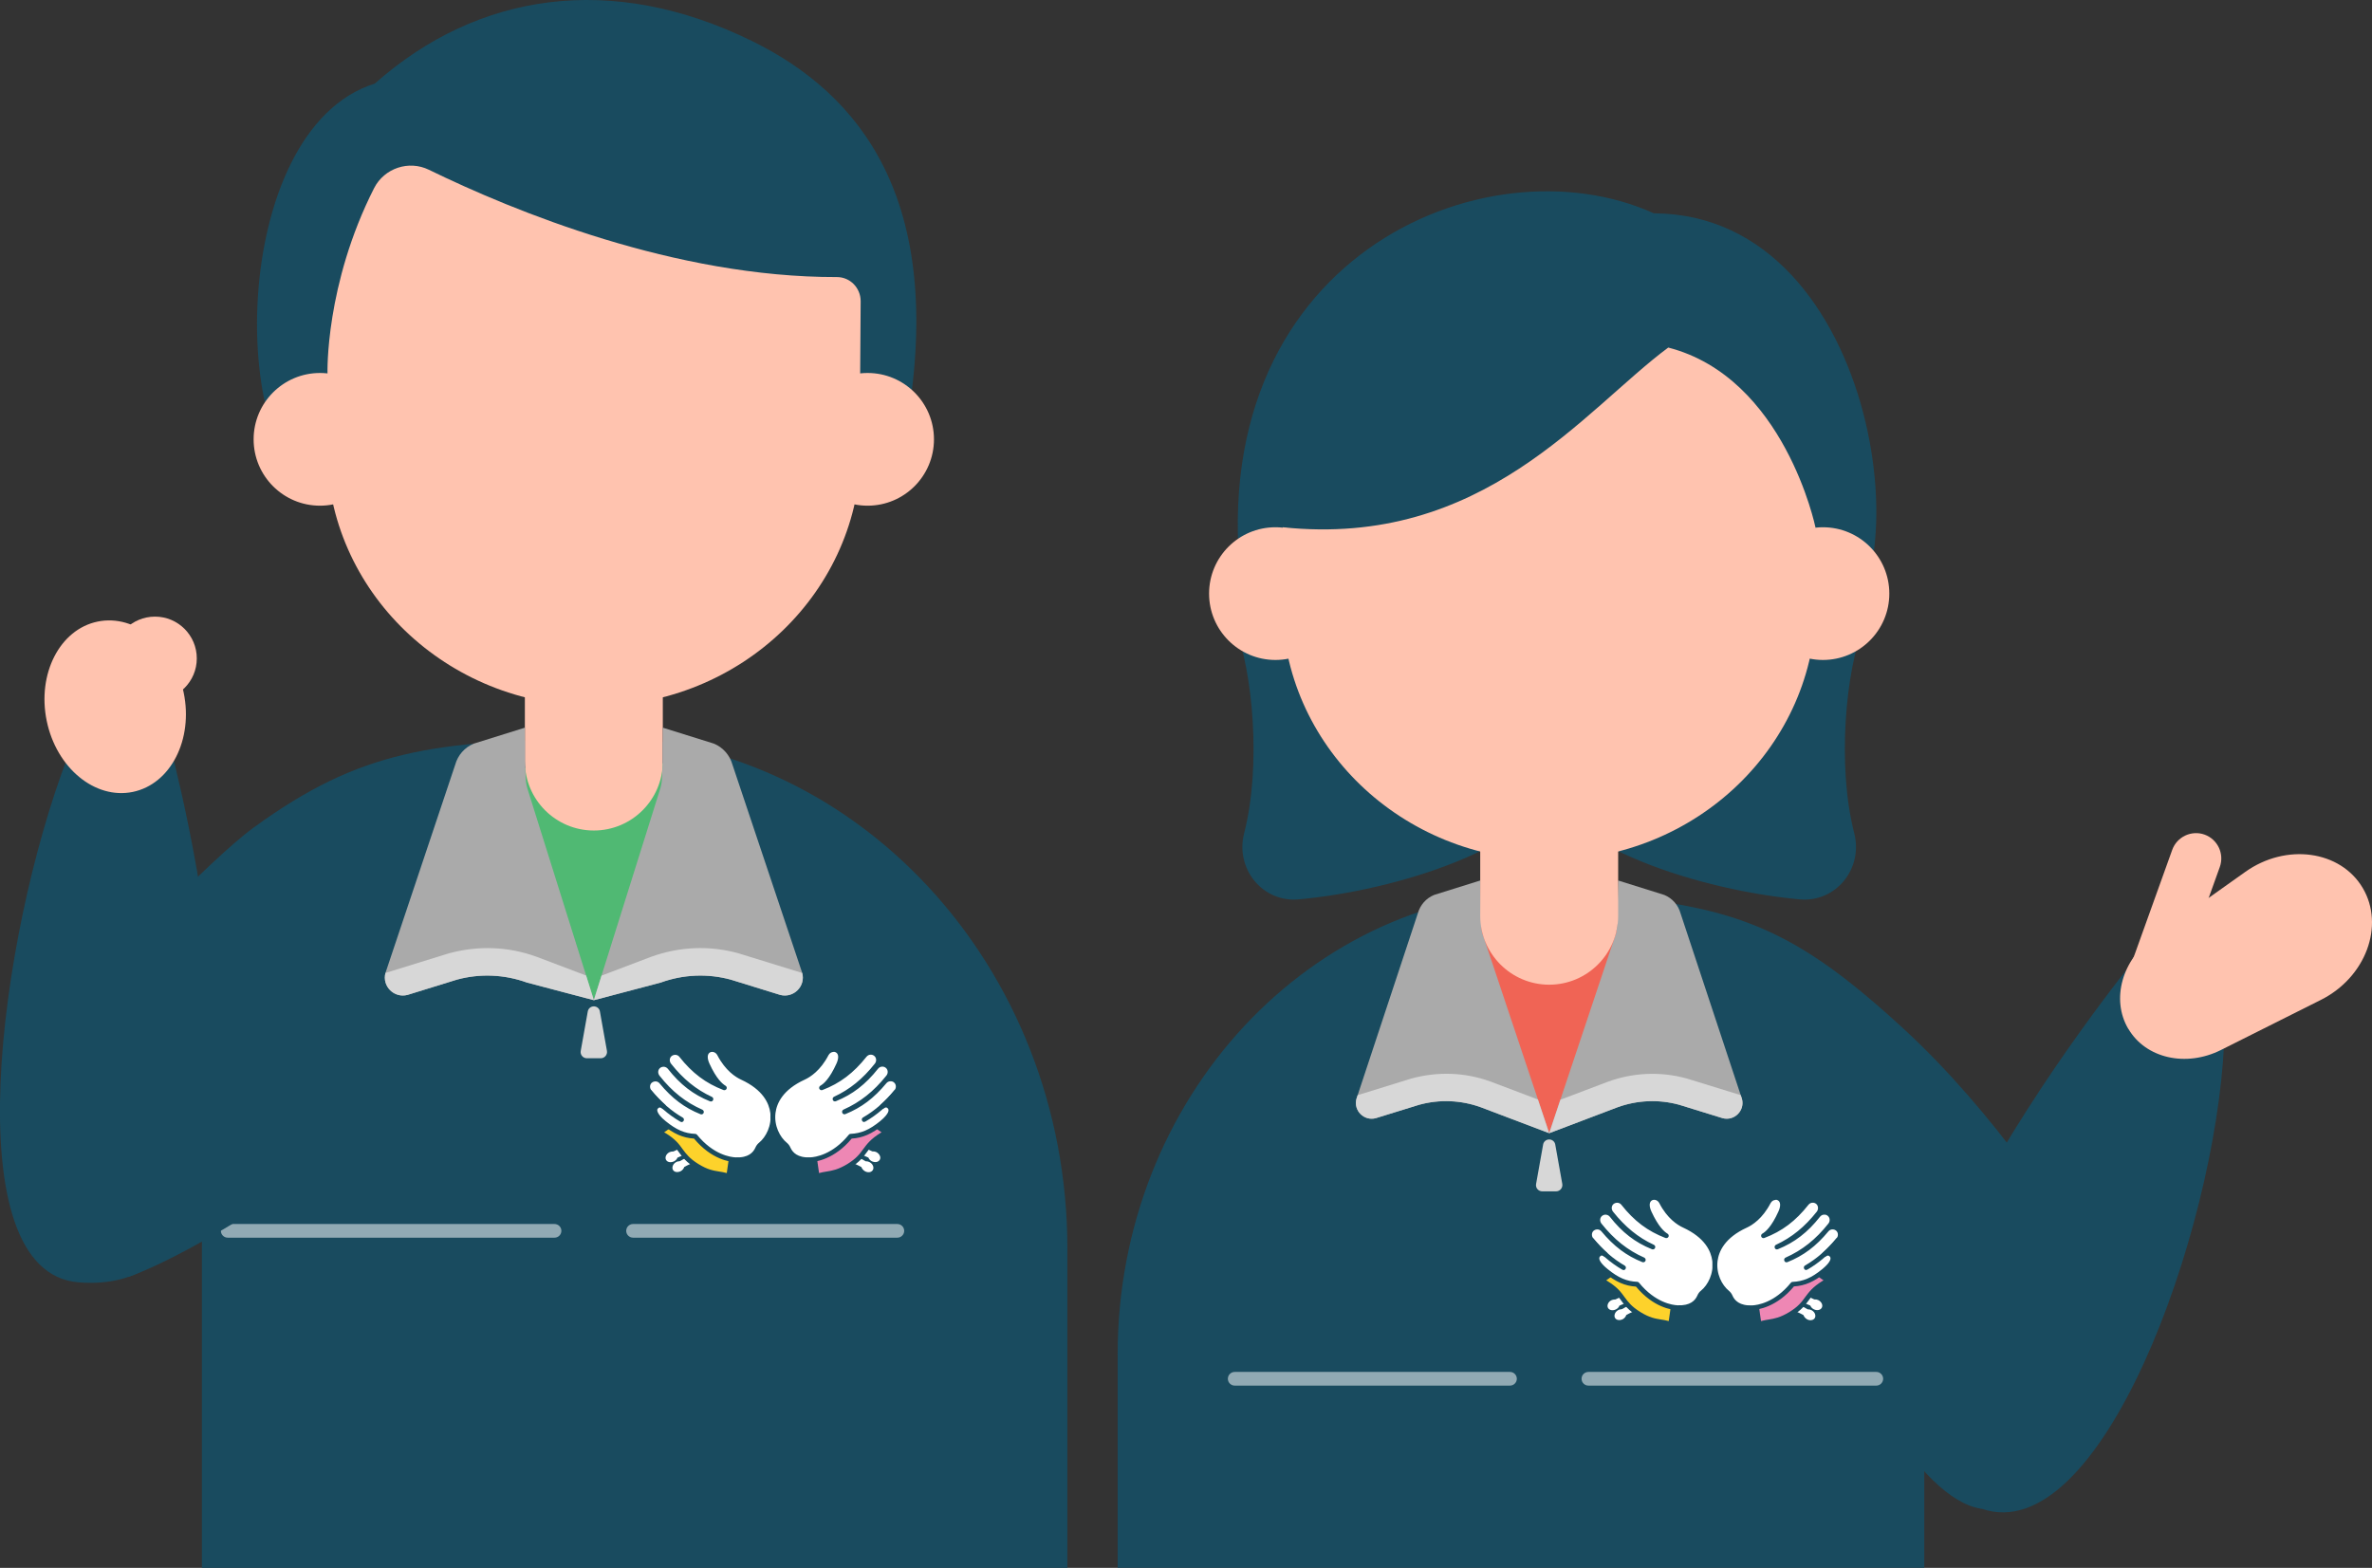 <?xml version="1.0" encoding="UTF-8"?>
<svg xmlns="http://www.w3.org/2000/svg" xmlns:xlink="http://www.w3.org/1999/xlink" id="_レイヤー_2" data-name="レイヤー_2" viewBox="0 0 246.25 162.81">
  <rect x="0" y="0" width="246.25" height="162.81" fill="#333333" stroke="none"/>
  <defs>
    <style>
      .cls-1 {
        fill: none;
      }

      .cls-2 {
        fill: #ffc3af;
      }

      .cls-3 {
        fill: #aaa;
      }

      .cls-4 {
        fill: #f06455;
      }

      .cls-5 {
        clip-path: url(#clippath-1);
      }

      .cls-6 {
        clip-path: url(#clippath-3);
      }

      .cls-7 {
        clip-path: url(#clippath-2);
      }

      .cls-8 {
        fill: #d7d7d7;
      }

      .cls-9 {
        fill: #fdd22b;
      }

      .cls-10 {
        fill: #fff;
      }

      .cls-11 {
        fill: #194b5f;
      }

      .cls-12 {
        fill: #91aab4;
      }

      .cls-13 {
        fill: #ee87b4;
      }

      .cls-14 {
        fill: #50b973;
      }

      .cls-15 {
        clip-path: url(#clippath);
      }
    </style>
    <clipPath id="clippath">
      <path class="cls-1" d="M160.83,117.67l6.92-20.7c.09-.33.13-.66.14-1l.1-4.54,4.79,1.5c.83.34,1.45,1.05,1.69,1.92l6.37,19.25c.33,1.22-.79,2.34-2.01,2.01l-4.5-1.39c-2.11-.58-4.35-.49-6.41.26l-7.09,2.69Z"></path>
    </clipPath>
    <clipPath id="clippath-1">
      <path class="cls-1" d="M160.83,117.67l-6.92-20.7c-.09-.33-.13-.66-.14-1l-.1-4.54-4.79,1.5c-.83.34-1.45,1.05-1.69,1.92l-6.37,19.25c-.33,1.22.79,2.34,2.01,2.01l4.5-1.39c2.11-.58,4.35-.49,6.41.26l7.09,2.69Z"></path>
    </clipPath>
    <clipPath id="clippath-2">
      <path class="cls-1" d="M61.65,103.85l6.92-22.04c.1-.37.15-.75.16-1.13l.08-1.7v-3.42s5.31,1.66,5.31,1.66c.94.39,1.65,1.2,1.92,2.18l7.24,21.62c.38,1.39-.9,2.66-2.29,2.29l-5.11-1.58c-2.4-.66-4.95-.55-7.29.3l-6.94,1.83Z"></path>
    </clipPath>
    <clipPath id="clippath-3">
      <path class="cls-1" d="M61.65,103.85l-6.92-22.04c-.1-.37-.15-.75-.16-1.13l-.08-1.7v-3.42s-5.31,1.66-5.31,1.66c-.94.39-1.65,1.2-1.92,2.18l-7.24,21.62c-.38,1.39.9,2.66,2.29,2.29l5.11-1.58c2.4-.66,4.95-.55,7.29.3l6.94,1.83Z"></path>
    </clipPath>
  </defs>
  <g id="_イラスト" data-name="イラスト">
    <g>
      <path class="cls-11" d="M160.83,92.72c18.53.7,24.8,3.11,36.71,14.03,9.88,9.06,17.08,20.78,17.08,20.78l-8.92,29.14c-6.79-1-13.8-16.18-13.8-16.18"></path>
      <path class="cls-11" d="M230.89,108.47c-.95,19.63-12.84,52.49-25.18,48.19-23.91-8.32,16.03-57.19,16.03-57.19"></path>
      <path class="cls-2" d="M220.95,106.84h0c-1.81-3.06-.65-7.21,2.67-9.57l9.47-6.73c4.24-3.02,9.89-2.24,12.2,1.67h0c2.31,3.92.3,9.29-4.35,11.62l-10.37,5.2c-3.63,1.82-7.81.87-9.61-2.19Z"></path>
      <path class="cls-2" d="M226.01,86.18h0c1.45,0,2.63,1.18,2.63,2.63v14.19h-5.25v-14.19c0-1.45,1.18-2.63,2.63-2.63Z" transform="translate(45.27 -70.82) rotate(19.75)"></path>
      <path class="cls-11" d="M160.83,92.46h0c-24.74,0-44.8,21.57-44.8,48.17v22.17h83.74v-22.18c0-26.61-14.2-48.17-38.94-48.17Z"></path>
      <path class="cls-11" d="M61.34,76.45h0c27.32,0,49.47,23.82,49.47,53.2v33.16H20.96s0-33.17,0-33.17c0-29.38,13.06-53.2,40.38-53.2Z"></path>
      <g>
        <path class="cls-12" d="M93.16,128.52h-27.44c-.39,0-.71-.32-.71-.71s.32-.71.71-.71h27.44c.39,0,.71.32.71.71s-.32.71-.71.71Z"></path>
        <path class="cls-12" d="M57.57,128.52H23.64c-.39,0-.71-.32-.71-.71s.32-.71.71-.71h33.93c.39,0,.71.32.71.71s-.32.71-.71.71Z"></path>
      </g>
      <path class="cls-11" d="M61.65,76.7c-16.65.24-24.18,1.13-35.31,9.23-4.7,3.42-15.1,14.63-15.1,14.63,0,0,.63,32.57,2.11,32.03,7.58-2.74,19.88-11.41,19.88-11.41"></path>
      <path class="cls-11" d="M193.49,64.94c-1.88,4.78-2.8,14.53-.99,21.59.94,3.66-1.9,7.2-5.66,6.86-10.03-.91-24.65-5.33-27.48-12.76"></path>
      <path class="cls-11" d="M128.17,64.94c1.88,4.78,2.8,14.53.99,21.59-.94,3.66,1.9,7.2,5.66,6.86,10.03-.91,24.65-5.33,27.48-12.76"></path>
      <path class="cls-4" d="M151.94,95.82c.17,0,16.86.89,16.86.89l-7.97,20.96-8.89-21.85Z"></path>
      <path class="cls-11" d="M189.57,66.32c10.28-3.95,5.92-44.06-17.88-44.17-17.46-7.93-47.43,4.66-42.69,39.49"></path>
      <circle class="cls-2" cx="189.25" cy="61.64" r="6.89"></circle>
      <circle class="cls-2" cx="132.41" cy="61.64" r="6.89"></circle>
      <path class="cls-2" d="M133.17,54.75c-.09,3.32-.06,5.26-.06,7.88,0,14.74,12.41,26.69,27.71,26.69,15.3,0,27.71-11.95,27.71-26.69,0-2.65.04-4.52-.06-7.88,0,0-3.21-15.55-15.28-18.66-8.73,6.48-19.21,20.84-40.03,18.66Z"></path>
      <path class="cls-3" d="M160.83,117.67l6.92-20.7c.09-.33.13-.66.14-1l.1-4.54,4.79,1.5c.83.34,1.45,1.05,1.69,1.92l6.37,19.25c.33,1.22-.79,2.34-2.01,2.01l-4.5-1.39c-2.11-.58-4.35-.49-6.41.26l-7.09,2.69Z"></path>
      <g class="cls-15">
        <path class="cls-8" d="M160.83,120.51c-1.14,0-2.22-.7-2.65-1.83-.56-1.46.18-3.1,1.64-3.66l7.09-2.69c2.66-.97,5.48-1.08,8.17-.35l8.13,2.51c1.5.46,2.33,2.05,1.87,3.55-.46,1.5-2.05,2.33-3.55,1.87l-8.03-2.49c-1.47-.4-3.09-.33-4.61.22l-7.05,2.67c-.33.13-.67.19-1,.19Z"></path>
      </g>
      <path class="cls-3" d="M160.83,117.67l-6.92-20.7c-.09-.33-.13-.66-.14-1l-.1-4.54-4.79,1.5c-.83.34-1.45,1.05-1.69,1.92l-6.37,19.25c-.33,1.22.79,2.34,2.01,2.01l4.5-1.39c2.11-.58,4.35-.49,6.41.26l7.09,2.69Z"></path>
      <g class="cls-5">
        <path class="cls-8" d="M160.83,120.51c-.33,0-.67-.06-1-.19l-7.09-2.69c-1.48-.54-3.11-.6-4.66-.18l-7.94,2.46c-1.49.47-3.08-.37-3.55-1.87-.46-1.5.37-3.08,1.87-3.55l8.04-2.49c2.78-.76,5.59-.65,8.22.3l7.13,2.7c1.46.56,2.2,2.19,1.64,3.66-.43,1.13-1.51,1.83-2.65,1.83Z"></path>
      </g>
      <path class="cls-2" d="M153.67,82.66h14.32v12.43c0,3.95-3.21,7.16-7.16,7.16h0c-3.95,0-7.16-3.21-7.16-7.16v-12.43h0Z"></path>
      <path class="cls-11" d="M6.95,78.81c-7,18.37-11.8,53.34,1.23,54.35,25.24,1.97,9.35-56.21,9.35-56.21"></path>
      <path class="cls-11" d="M33.99,51.85c-10.49-3.36-10.39-38.39,4.92-43.17C49.63-.82,63.54-2.87,78.07,4.26c11.26,5.53,19.99,16.47,16.13,39.49"></path>
      <circle class="cls-2" cx="33.22" cy="45.62" r="6.89"></circle>
      <circle class="cls-2" cx="90.07" cy="45.62" r="6.89"></circle>
      <g>
        <ellipse class="cls-2" cx="11.96" cy="73.39" rx="7.26" ry="9.03" transform="translate(-14.61 3.94) rotate(-11.68)"></ellipse>
        <circle class="cls-2" cx="16.09" cy="68.37" r="4.34"></circle>
      </g>
      <path class="cls-2" d="M89.3,38.74l.05-7.47c0-1.37-1.09-2.5-2.46-2.5-16.8.04-33.54-6.84-42.36-11.14-2.09-1.02-4.63-.17-5.69,1.9-5.1,10.05-4.84,19.21-4.84,19.21-.1,3.36-.06,5.24-.06,7.88,0,14.74,12.41,26.69,27.71,26.69s27.71-11.95,27.71-26.69c0-2.65.04-4.52-.06-7.88Z"></path>
      <path class="cls-8" d="M161.54,123.71h-1.43c-.41,0-.72-.37-.64-.77l.73-4.09c.05-.31.32-.53.63-.53h0c.31,0,.58.22.63.53l.73,4.09c.07.4-.24.77-.64.77Z"></path>
      <path class="cls-14" d="M52.75,79.81c.17,0,18.48-.63,18.48-.63l-9.59,24.67-8.89-24.04Z"></path>
      <path class="cls-2" d="M54.49,66.65h14.32v12.43c0,3.95-3.21,7.16-7.16,7.16h0c-3.95,0-7.16-3.21-7.16-7.16v-12.43h0Z"></path>
      <path class="cls-8" d="M62.36,109.89h-1.43c-.41,0-.72-.37-.64-.77l.73-4.09c.05-.31.32-.53.63-.53h0c.31,0,.58.22.63.53l.73,4.09c.07.4-.24.77-.64.77Z"></path>
      <g>
        <path class="cls-12" d="M194.79,143.88h-29.89c-.39,0-.71-.32-.71-.71s.32-.71.71-.71h29.89c.39,0,.71.32.71.71s-.32.71-.71.71Z"></path>
        <path class="cls-12" d="M156.76,143.88h-28.58c-.39,0-.71-.32-.71-.71s.32-.71.71-.71h28.58c.39,0,.71.32.71.71s-.32.71-.71.71Z"></path>
      </g>
      <g>
        <path class="cls-11" d="M89.73,116.51c-.09,0-.17-.04-.22-.13-.07-.12-.03-.27.09-.34,1.18-.68,2.24-1.6,3.25-2.82.09-.11.25-.12.35-.03.11.09.12.25.03.35-1.05,1.26-2.16,2.22-3.39,2.93-.04.02-.08.03-.12.03Z"></path>
        <g>
          <g>
            <path class="cls-11" d="M70.3,122.06c-.08,0-.15,0-.22-.03-.22-.05-.4-.18-.5-.36-.12-.19-.14-.43-.08-.66-.03,0-.06,0-.08-.01-.25-.05-.46-.2-.57-.42-.22-.42,0-.98.49-1.24.15-.08.33-.12.51-.12h0c.52-.26,1.29-.5,1.61-.53l.25-.02.08.99c.1-.03.19-.05.26-.06l.25-.04.23,1.42-.25.04c-.11.02-.62.22-.96.41-.09.18-.23.34-.41.45-.18.11-.39.17-.59.17ZM70.56,120.74c-.12,0-.23.03-.32.09-.12.08-.22.19-.26.31-.02.06-.05.17.02.28.05.08.13.12.19.13.13.03.3,0,.43-.08.11-.07.2-.17.25-.29l.03-.08.07-.04c.26-.16.68-.34.96-.45l-.07-.43c-.32.1-.81.32-1.17.54l-.06.04h-.07s0,0,0,0ZM69.84,119.73c-.1,0-.19.02-.28.06-.24.13-.37.39-.28.56.06.11.17.14.23.16.12.03.27,0,.39-.06h0c.12-.06.22-.16.27-.28l.04-.08.08-.04c.27-.13.69-.29.99-.37l-.04-.44c-.34.08-.86.26-1.23.46l-.06.03h-.07s-.03,0-.04,0Z"></path>
            <path class="cls-10" d="M70.02,120.67c.18-.09.31-.24.38-.4.37-.18.97-.38,1.14-.39l-.08-.93c-.3.03-1.08.27-1.57.53-.15,0-.3.01-.45.09-.37.19-.55.6-.39.9s.59.39.96.2ZM72.08,119.85c-.3.05-1.04.35-1.51.64-.15,0-.31.03-.46.12-.36.22-.5.63-.32.93.18.29.61.35.97.13.17-.1.29-.25.35-.41.35-.21.95-.46,1.12-.48l-.15-.92Z"></path>
            <path class="cls-11" d="M70.3,121.9c-.06,0-.13,0-.19-.02-.17-.04-.32-.14-.4-.28-.1-.16-.12-.36-.05-.57.02-.06.05-.12.08-.17-.1.02-.21.01-.3,0-.21-.04-.37-.16-.46-.33-.18-.35,0-.8.42-1.02.14-.07.3-.1.47-.1.5-.26,1.27-.5,1.58-.53h.09s.09,1.03.09,1.03c.17-.06.33-.11.43-.12h.09s.17,1.09.17,1.09h-.09c-.15.04-.71.26-1.06.47-.08.17-.21.32-.37.43-.16.1-.33.15-.5.15ZM70.56,120.58c-.15,0-.29.04-.4.11-.16.1-.27.23-.32.39-.05.15-.04.3.03.41.06.1.16.17.29.2.18.04.38,0,.55-.1.14-.09.25-.22.31-.37v-.03s.04-.02.04-.02c.31-.19.81-.4,1.06-.47l-.12-.75c-.33.08-.96.34-1.39.61h-.02s-.03.01-.03.01h0ZM69.84,119.57c-.13,0-.25.03-.35.08-.33.17-.48.52-.35.78.06.12.18.21.34.24.16.03.34,0,.5-.08h0c.16-.08.28-.21.34-.35v-.03s.04-.01.04-.01c.32-.16.84-.33,1.09-.39l-.07-.76c-.34.06-1.02.28-1.45.51h-.02s-.03.01-.03.01c-.02,0-.04,0-.05,0ZM70.47,120.34s-.03.05-.04.07c.04,0,.07,0,.11,0,.21-.13.46-.25.7-.36-.24.07-.54.18-.77.29Z"></path>
          </g>
          <g>
            <path class="cls-9" d="M68.95,117.87c-.16-.1-.32-.19-.46-.26l4.16-2.91,3.75,2.3-.73,5.14c-1.11-.38-1.75-.12-3.27-1.05-1.97-1.21-1.48-2.01-3.45-3.22Z"></path>
            <path class="cls-11" d="M75.66,122.39s-.05,0-.08-.01c-.37-.13-.68-.18-1.01-.23-.63-.1-1.28-.21-2.31-.84-1.03-.63-1.42-1.16-1.79-1.68-.36-.5-.71-.97-1.65-1.55h0c-.16-.1-.3-.18-.44-.25-.08-.04-.13-.12-.14-.21s.03-.17.11-.22l4.16-2.91c.08-.06.19-.06.27,0l3.75,2.3c.08.05.13.15.12.25l-.73,5.14c-.01.07-.05.14-.12.18-.04.02-.08.04-.13.04ZM69.08,117.65c1.03.63,1.42,1.16,1.79,1.68.37.5.71.97,1.65,1.55.94.58,1.52.67,2.13.77.25.04.51.08.8.16l.67-4.69-3.47-2.13-3.7,2.59s.08.05.12.07h0Z"></path>
          </g>
          <g>
            <path class="cls-10" d="M77.04,111.88c-.57-.26-1.57-.92-2.35-2.42-.46-.9-2-.53-1.27,1.09.72,1.57,1.36,2.18,1.78,2.41-1.8-.68-3.16-1.71-4.47-3.38-.3-.38-.86-.42-1.21-.07-.29.29-.3.77-.04,1.1,1.28,1.61,2.66,2.73,4.33,3.51-1.7-.68-3.01-1.7-4.28-3.3-.3-.38-.86-.42-1.21-.07-.29.29-.3.77-.04,1.1,1.33,1.68,2.77,2.82,4.54,3.61-1.62-.65-2.91-1.62-4.16-3.13-.3-.37-.87-.4-1.21-.04-.29.3-.28.78-.02,1.1.47.57.95,1.06,1.45,1.51h-.02c-.23-.22-.56-.18-.77.07-.25.3-.16.83.85,1.66,1.16.95,2.09,1.32,3.21,1.37,1.54,1.89,3.23,2.4,4.19,2.44,1.47.07,2.06-.64,2.29-1.16.07-.16.17-.31.31-.42,1.62-1.33,2.4-4.99-1.91-6.97Z"></path>
            <path class="cls-11" d="M76.55,120.68c-.06,0-.13,0-.2,0-.56-.02-2.49-.27-4.3-2.45-1.15-.07-2.1-.49-3.25-1.42-.5-.41-.83-.78-.97-1.12-.14-.33-.11-.65.08-.89.08-.1.17-.17.28-.23-.33-.32-.64-.67-.94-1.03-.36-.43-.34-1.05.03-1.43.18-.19.42-.3.67-.32-.19-.41-.12-.89.2-1.21.22-.22.53-.33.81-.31.03,0,.07,0,.1.01-.06-.34.03-.69.29-.94.21-.21.52-.32.81-.31.3.02.58.16.77.4.95,1.2,1.94,2.08,3.11,2.72-.26-.37-.54-.86-.83-1.49-.46-1.01-.12-1.61.31-1.82.5-.24,1.13-.01,1.4.52.76,1.47,1.72,2.08,2.23,2.31h0c2.48,1.14,3.17,2.71,3.32,3.84.2,1.52-.53,2.88-1.35,3.55-.1.08-.18.19-.24.33-.22.5-.81,1.31-2.33,1.31ZM68.52,115s-.01,0-.02,0c-.08,0-.15.05-.21.12-.05.06-.1.16,0,.38.08.18.28.49.83.93,1.11.9,1.97,1.27,3.06,1.31.07,0,.14.04.18.09,1.7,2.09,3.5,2.33,4.01,2.35,1.33.06,1.83-.52,2.05-1.01.09-.21.22-.38.38-.51.71-.58,1.34-1.77,1.17-3.1-.13-1-.76-2.4-3.03-3.45h0c-.57-.26-1.64-.94-2.47-2.54-.17-.32-.51-.41-.74-.3-.31.15-.34.6-.08,1.17.73,1.6,1.36,2.12,1.67,2.3.11.06.16.21.11.32-.06.12-.19.17-.32.13-1.83-.7-3.25-1.76-4.58-3.45-.1-.13-.25-.2-.41-.21-.17,0-.31.05-.43.16-.2.2-.21.53-.02.77,1.25,1.58,2.6,2.68,4.24,3.44.12.06.18.2.12.33-.05.12-.19.18-.32.13-1.74-.7-3.09-1.74-4.38-3.38-.1-.12-.25-.2-.41-.21-.18,0-.32.05-.43.16-.2.2-.21.53-.02.77,1.3,1.65,2.72,2.77,4.45,3.53.12.06.18.2.13.33-.05.13-.2.19-.32.14-1.66-.66-2.97-1.65-4.26-3.21-.1-.12-.25-.2-.41-.2-.17,0-.31.06-.43.17-.19.2-.19.54,0,.77.45.54.92,1.03,1.42,1.48.09.08.11.22.05.32-.06.1-.19.15-.31.1-.03-.01-.07-.03-.09-.05-.05-.05-.11-.07-.18-.07Z"></path>
          </g>
          <path class="cls-11" d="M70.76,116.51s-.09-.01-.12-.03c-1.23-.71-2.34-1.67-3.39-2.93-.09-.11-.07-.26.03-.35.11-.09.27-.07.35.03,1.01,1.22,2.07,2.14,3.25,2.82.12.07.16.22.09.34-.05.08-.13.13-.22.13Z"></path>
        </g>
        <g>
          <g>
            <path class="cls-11" d="M90.17,122.05c-.19,0-.4-.06-.58-.17-.18-.11-.32-.27-.41-.45-.34-.19-.85-.39-.96-.41l-.25-.04.23-1.42.25.04c.07.01.16.03.26.06l.09-.99.25.02c.32.03,1.09.27,1.61.53h0c.18,0,.35.04.51.12h0c.23.12.41.31.51.53.1.24.1.49-.01.71-.11.21-.32.36-.57.41-.03,0-.06.01-.09.01.07.22.05.46-.08.66-.15.25-.43.38-.73.38ZM88.54,120.6c.29.1.71.29.96.45l.07.04.03.08c.05.12.13.22.25.29.23.15.52.13.63-.05.1-.17,0-.44-.24-.58h0c-.09-.06-.21-.1-.33-.09h-.07s-.06-.04-.06-.04c-.36-.23-.85-.44-1.17-.54l-.07.43ZM89.2,119.68c.29.08.7.22.99.37l.08.04.04.08c.05.12.15.22.27.28.13.07.27.09.39.06.06-.01.17-.05.23-.16.05-.11.02-.22,0-.28-.05-.12-.15-.22-.28-.29h0c-.09-.05-.2-.07-.32-.06h-.07s-.06-.03-.06-.03c-.37-.2-.89-.37-1.23-.46l-.04.44Z"></path>
            <path class="cls-10" d="M91.03,119.57c-.15-.08-.3-.1-.45-.09-.49-.26-1.27-.51-1.57-.53l-.08.93c.17.01.77.21,1.14.39.07.16.2.3.38.4.37.19.8.11.96-.2.16-.3-.02-.71-.39-.9ZM90.37,120.62c-.15-.09-.31-.12-.46-.12-.47-.3-1.21-.6-1.51-.64l-.15.92c.17.03.76.27,1.12.48.06.16.18.31.35.41.36.22.79.16.97-.13.18-.29.04-.71-.32-.93Z"></path>
            <path class="cls-11" d="M90.17,121.89c-.17,0-.34-.05-.5-.15-.17-.1-.3-.25-.37-.43-.35-.21-.91-.43-1.06-.46h-.09s.17-1.12.17-1.12h.09c.1.03.25.07.43.14h0s.09-1.04.09-1.04h.09c.31.03,1.08.28,1.58.54.16,0,.33.03.47.1h0c.2.1.35.26.43.45.08.2.08.4,0,.57-.09.17-.25.29-.46.33-.1.02-.2.02-.3,0,.15.24.17.52.04.74-.12.2-.35.3-.59.3ZM88.35,120.71c.25.07.75.29,1.06.47l.03.02v.03c.07.15.18.28.32.37.32.2.7.15.85-.1.15-.25.02-.61-.29-.8h0c-.12-.07-.25-.11-.4-.11h-.04s-.02-.01-.02-.01c-.42-.27-1.06-.53-1.39-.61l-.12.75ZM89.03,119.8c.25.05.76.23,1.09.39h.03s.01.04.01.04c.07.15.19.27.34.35.16.08.34.11.5.08.15-.03.27-.12.34-.24.06-.12.07-.27,0-.41-.06-.15-.19-.28-.35-.37h0c-.12-.06-.25-.09-.4-.08h-.03s-.02-.01-.02-.01c-.46-.24-1.12-.46-1.45-.51l-.07.76ZM89.93,120.4s.08,0,.11,0c-.02-.02-.03-.05-.04-.07-.23-.11-.54-.22-.77-.29.24.11.49.23.7.36Z"></path>
          </g>
          <g>
            <path class="cls-13" d="M91.53,117.87c.16-.1.32-.19.46-.26l-4.16-2.91-3.75,2.3.73,5.14c1.11-.38,1.75-.12,3.27-1.05,1.97-1.21,1.48-2.01,3.45-3.22Z"></path>
            <path class="cls-11" d="M84.82,122.39s-.09-.01-.13-.04c-.06-.04-.11-.1-.12-.18l-.73-5.14c-.01-.1.03-.2.12-.25l3.75-2.3c.09-.05.19-.05.27,0l4.16,2.91c.07.05.11.13.11.22s-.06.17-.14.21c-.14.07-.29.16-.45.25-.94.58-1.29,1.05-1.65,1.55-.38.51-.77,1.05-1.79,1.68-1.03.63-1.68.74-2.31.84-.33.05-.64.11-1.01.23-.03,0-.05.01-.08.01ZM84.36,117.12l.67,4.69c.29-.08.55-.12.8-.16.61-.1,1.18-.2,2.13-.77.94-.58,1.29-1.05,1.65-1.55.38-.51.77-1.05,1.79-1.68h0s.08-.05.12-.07l-3.69-2.59-3.47,2.13Z"></path>
          </g>
          <g>
            <path class="cls-10" d="M93.04,113.39c.27-.32.27-.8-.02-1.1-.34-.36-.91-.33-1.21.04-1.25,1.52-2.53,2.48-4.16,3.13,1.77-.78,3.21-1.93,4.54-3.61.26-.33.26-.81-.04-1.1-.35-.35-.91-.31-1.21.07-1.27,1.6-2.58,2.62-4.28,3.3,1.67-.78,3.05-1.9,4.33-3.51.26-.33.26-.81-.04-1.1-.35-.35-.91-.31-1.21.07-1.31,1.66-2.68,2.69-4.47,3.38.41-.23,1.06-.84,1.78-2.41.74-1.62-.8-1.98-1.27-1.09-.78,1.5-1.78,2.16-2.35,2.42-4.32,1.98-3.53,5.64-1.91,6.97.14.11.24.26.31.42.23.52.81,1.22,2.29,1.16.96-.04,2.65-.55,4.19-2.44,1.13-.05,2.05-.42,3.21-1.37,1.01-.82,1.1-1.35.85-1.66-.21-.25-.54-.29-.77-.08h-.02c.5-.44.98-.94,1.45-1.5Z"></path>
            <path class="cls-11" d="M83.93,120.68c-1.52,0-2.11-.81-2.33-1.31-.06-.14-.14-.25-.24-.33-.81-.67-1.54-2.03-1.35-3.55.15-1.12.84-2.7,3.32-3.84.51-.23,1.47-.84,2.23-2.31.27-.53.9-.76,1.4-.52.43.21.78.81.31,1.83-.29.64-.58,1.13-.84,1.5,1.17-.64,2.14-1.5,3.11-2.72.19-.24.47-.38.77-.4.31-.02.6.09.81.31.25.25.35.6.29.94.03,0,.07,0,.1-.01.29-.02.6.1.81.31.32.32.39.81.2,1.21.25.02.49.14.67.32.37.39.38,1,.03,1.43-.3.37-.62.71-.94,1.03.1.05.2.13.28.23.2.24.22.56.08.89-.14.34-.47.71-.97,1.12-1.15.93-2.1,1.35-3.25,1.42-1.81,2.17-3.75,2.42-4.3,2.45-.07,0-.13,0-.2,0ZM86.54,109.23c-.19,0-.41.11-.53.34-.83,1.6-1.9,2.28-2.47,2.54-2.27,1.04-2.9,2.45-3.03,3.45-.17,1.33.46,2.52,1.17,3.1.16.13.29.3.38.51.22.49.73,1.07,2.05,1.01.51-.02,2.31-.26,4.01-2.35.04-.06.11-.09.18-.09,1.1-.05,1.96-.42,3.06-1.31.54-.44.75-.75.83-.93.09-.21.04-.32,0-.38-.06-.07-.13-.12-.21-.12-.06,0-.14.02-.19.07-.02.02-.05.04-.07.05-.11.05-.25,0-.32-.1-.06-.1-.05-.24.04-.32.51-.45.97-.94,1.42-1.48h0c.19-.23.19-.57,0-.77-.11-.12-.24-.18-.43-.17-.16,0-.31.08-.41.2-1.29,1.56-2.6,2.54-4.26,3.21-.12.05-.27,0-.32-.14-.05-.13,0-.27.13-.33,1.73-.77,3.14-1.89,4.45-3.53.19-.23.18-.57-.02-.77-.12-.12-.27-.17-.43-.16-.16,0-.31.09-.41.21-1.3,1.64-2.65,2.68-4.38,3.38-.13.05-.27,0-.32-.13s0-.27.12-.33c1.64-.76,2.99-1.86,4.24-3.44.19-.23.18-.57-.02-.77-.12-.12-.27-.17-.43-.16-.16,0-.31.09-.41.21-1.34,1.69-2.75,2.76-4.58,3.46-.12.05-.26-.01-.32-.13-.05-.12,0-.26.11-.32.31-.17.95-.7,1.67-2.3.26-.57.23-1.02-.08-1.17-.06-.03-.13-.05-.21-.05Z"></path>
          </g>
          <path class="cls-11" d="M89.72,116.51c-.09,0-.17-.04-.22-.13-.07-.12-.03-.27.09-.34,1.18-.68,2.25-1.6,3.25-2.82.09-.11.25-.12.35-.03.11.09.12.25.03.35-1.05,1.26-2.16,2.22-3.39,2.93-.04.02-.08.03-.12.03Z"></path>
        </g>
      </g>
      <g>
        <path class="cls-11" d="M187.52,131.88c-.09,0-.17-.04-.22-.13-.07-.12-.03-.27.09-.34,1.18-.68,2.24-1.6,3.25-2.82.09-.11.25-.12.35-.03s.12.25.03.35c-1.05,1.26-2.16,2.22-3.39,2.93-.04.02-.08.03-.12.03Z"></path>
        <g>
          <g>
            <path class="cls-11" d="M168.1,137.43c-.08,0-.15,0-.22-.03-.22-.05-.4-.18-.5-.36-.12-.19-.14-.43-.08-.66-.28-.03-.53-.18-.66-.43-.11-.21-.12-.47-.01-.71.1-.22.28-.41.51-.53.15-.08.32-.12.51-.12h0c.52-.27,1.28-.5,1.61-.53l.25-.02.08.99c.1-.03.19-.05.26-.06l.25-.04.22,1.42-.25.04c-.12.02-.62.22-.96.41-.09.18-.23.34-.41.45-.18.11-.39.17-.59.17ZM168.36,136.11c-.12,0-.23.03-.32.09-.12.08-.22.19-.26.31-.02.06-.05.17.02.28.05.08.13.12.19.13.14.03.3,0,.43-.08.11-.07.2-.17.25-.29l.03-.08.07-.04c.26-.16.67-.34.96-.45l-.07-.43c-.32.1-.81.32-1.17.54l-.06.04h-.07s0,0,0,0ZM167.63,135.1c-.1,0-.19.02-.27.06-.13.07-.23.17-.28.29-.02.06-.06.17,0,.28.09.18.38.22.62.09h0c.12-.06.22-.16.27-.28l.04-.08.08-.04c.29-.14.7-.29.99-.37l-.04-.44c-.34.08-.86.26-1.23.46l-.06.03h-.07s-.03,0-.04,0Z"></path>
            <path class="cls-10" d="M167.82,136.04c.18-.09.31-.24.38-.4.37-.18.97-.38,1.14-.39l-.08-.93c-.3.03-1.08.27-1.57.53-.15,0-.3.01-.45.09-.37.19-.55.6-.39.9s.59.39.96.2ZM169.88,135.22c-.3.05-1.04.35-1.51.64-.15,0-.31.03-.46.12-.36.22-.5.63-.32.93.18.29.61.35.97.13.17-.1.29-.25.35-.41.35-.21.95-.46,1.12-.48l-.15-.92Z"></path>
            <path class="cls-11" d="M168.1,137.26c-.06,0-.13,0-.19-.02-.17-.04-.32-.14-.4-.28-.1-.16-.12-.36-.05-.57.02-.06.05-.12.08-.17-.32.05-.63-.08-.76-.34-.09-.17-.09-.37,0-.57.08-.19.24-.35.43-.45.14-.07.3-.11.47-.1.5-.26,1.27-.5,1.58-.53h.09s.09,1.03.09,1.03c.17-.06.33-.11.43-.12h.09s.17,1.09.17,1.09h-.09c-.15.04-.71.26-1.06.47-.08.17-.21.32-.37.43-.16.1-.33.15-.5.15ZM168.36,135.95c-.15,0-.29.04-.4.11-.16.1-.27.23-.32.39-.05.15-.04.3.03.41.06.1.16.17.29.2.18.04.38,0,.55-.1.14-.09.25-.22.31-.37v-.03s.04-.02.04-.02c.31-.19.82-.4,1.06-.47l-.12-.75c-.33.08-.96.34-1.39.61h-.02s-.03.01-.03.01h0ZM167.63,134.94c-.13,0-.24.03-.35.08-.16.08-.29.21-.35.37-.06.14-.06.29,0,.41.13.26.51.33.84.16h0c.16-.08.28-.21.34-.35v-.03s.04-.01.04-.01c.32-.16.84-.33,1.09-.39l-.07-.76c-.34.06-1.02.28-1.45.51h-.02s-.03.01-.03.01c-.02,0-.04,0-.05,0ZM168.27,135.71s-.03.05-.04.07c.04,0,.07,0,.11,0,.21-.13.46-.25.7-.36-.24.07-.54.18-.77.29Z"></path>
          </g>
          <g>
            <path class="cls-9" d="M166.74,133.24c-.16-.1-.32-.19-.46-.26l4.16-2.91,3.75,2.3-.73,5.14c-1.11-.38-1.75-.12-3.27-1.05-1.97-1.21-1.48-2.01-3.45-3.22Z"></path>
            <path class="cls-11" d="M173.46,137.76s-.05,0-.08-.01c-.37-.13-.68-.18-1.01-.23-.63-.1-1.28-.21-2.31-.84-1.03-.63-1.42-1.16-1.79-1.68-.37-.5-.71-.97-1.65-1.55h0c-.16-.1-.31-.18-.45-.25-.08-.04-.13-.12-.14-.21s.03-.17.11-.22l4.16-2.91c.08-.06.19-.06.27,0l3.75,2.3c.08.05.13.15.12.25l-.73,5.14c-.01.07-.05.14-.12.18-.04.02-.08.04-.13.04ZM166.75,132.95s.08.05.12.07h0c1.03.63,1.42,1.16,1.79,1.68.37.5.71.97,1.65,1.55.94.58,1.52.67,2.13.77.25.04.51.08.8.16l.67-4.69-3.47-2.13-3.69,2.59Z"></path>
          </g>
          <g>
            <path class="cls-10" d="M174.84,127.25c-.57-.26-1.57-.92-2.35-2.42-.46-.9-2-.53-1.27,1.09.72,1.57,1.36,2.18,1.78,2.41-1.8-.68-3.16-1.71-4.47-3.38-.3-.38-.86-.42-1.21-.07-.29.29-.3.77-.04,1.1,1.28,1.61,2.66,2.73,4.33,3.51-1.7-.68-3.02-1.7-4.28-3.3-.3-.38-.86-.42-1.21-.07-.29.29-.3.77-.04,1.1,1.33,1.68,2.77,2.82,4.54,3.61-1.62-.65-2.9-1.62-4.16-3.13-.3-.37-.87-.4-1.21-.04-.29.3-.28.78-.02,1.1.47.57.95,1.06,1.45,1.51h-.02c-.23-.22-.56-.18-.77.07-.25.3-.16.83.85,1.66,1.16.95,2.09,1.32,3.21,1.37,1.54,1.89,3.23,2.4,4.19,2.44,1.47.07,2.06-.64,2.29-1.16.07-.16.17-.31.31-.42,1.62-1.33,2.4-4.99-1.91-6.97Z"></path>
            <path class="cls-11" d="M174.34,136.05c-.06,0-.13,0-.2,0-.56-.02-2.49-.27-4.3-2.45-1.15-.07-2.1-.49-3.25-1.42-1.25-1.02-1.18-1.66-.89-2.01.08-.1.17-.17.28-.23-.33-.32-.64-.67-.94-1.03-.36-.43-.34-1.05.03-1.43.18-.19.42-.3.67-.32-.19-.41-.12-.89.2-1.21.22-.22.53-.33.81-.31.03,0,.07,0,.1.01-.06-.34.03-.69.29-.94.21-.21.51-.33.81-.31.3.02.58.16.77.4.95,1.2,1.94,2.08,3.11,2.72-.26-.37-.54-.86-.83-1.49-.46-1.01-.12-1.61.31-1.82.5-.24,1.13-.01,1.4.52.76,1.47,1.72,2.08,2.23,2.31h0c2.48,1.14,3.17,2.71,3.32,3.84.2,1.52-.53,2.88-1.35,3.55-.1.08-.18.19-.24.33-.22.5-.81,1.31-2.33,1.31ZM166.32,130.37s-.01,0-.02,0c-.08,0-.15.05-.21.12-.2.24.11.73.82,1.3,1.11.9,1.97,1.27,3.06,1.31.07,0,.14.04.18.09,1.7,2.09,3.5,2.33,4.01,2.35,1.32.06,1.83-.51,2.05-1.01.09-.21.22-.39.38-.51.71-.58,1.34-1.77,1.17-3.1-.13-1-.76-2.4-3.03-3.45h0c-.57-.26-1.64-.93-2.47-2.54-.17-.32-.51-.41-.74-.3-.31.15-.34.6-.08,1.17.73,1.59,1.36,2.12,1.67,2.3.11.06.16.21.11.32-.06.12-.19.17-.32.13-1.83-.7-3.25-1.76-4.58-3.45-.1-.13-.25-.2-.41-.21-.17,0-.31.05-.43.16-.2.2-.21.53-.02.77,1.26,1.58,2.6,2.68,4.24,3.44.12.06.18.2.12.33-.05.12-.2.18-.32.13-1.74-.7-3.09-1.74-4.38-3.38-.1-.12-.25-.2-.41-.21-.17-.01-.31.05-.43.16-.2.2-.21.53-.02.77,1.3,1.64,2.72,2.77,4.44,3.53.12.06.18.2.13.33s-.2.18-.32.14c-1.66-.66-2.97-1.65-4.26-3.2-.1-.12-.25-.2-.41-.2-.18,0-.31.06-.43.17-.19.2-.19.54,0,.77.45.54.92,1.03,1.42,1.48.09.08.11.22.05.32-.06.1-.19.15-.31.1-.03-.01-.07-.03-.09-.05-.05-.05-.11-.07-.18-.07Z"></path>
          </g>
          <path class="cls-11" d="M168.55,131.88s-.09-.01-.12-.03c-1.23-.71-2.34-1.67-3.39-2.93-.09-.11-.07-.26.03-.35.11-.09.27-.07.35.03,1.01,1.22,2.07,2.14,3.25,2.82.12.07.16.22.09.34-.05.08-.13.13-.22.13Z"></path>
        </g>
        <g>
          <g>
            <path class="cls-11" d="M187.97,137.43c-.2,0-.41-.06-.59-.17-.18-.11-.32-.27-.41-.45-.34-.19-.85-.39-.96-.41l-.25-.04.23-1.42.25.04c.07.01.16.03.26.06l.08-.99.25.02c.33.03,1.08.26,1.61.53h0c.18,0,.35.04.51.12h0c.49.26.71.81.49,1.24-.13.25-.38.39-.66.43.07.23.04.47-.08.66-.11.18-.29.3-.5.35-.07.02-.15.03-.22.03ZM186.33,135.97c.29.1.71.29.96.45l.07.04.03.08c.05.12.13.22.25.29.14.08.3.12.43.08.06-.01.14-.05.19-.13.06-.1.04-.22.02-.28-.04-.12-.13-.23-.26-.31h0c-.09-.06-.22-.09-.33-.09h-.07s-.06-.04-.06-.04c-.36-.23-.85-.44-1.17-.54l-.07.43ZM186.99,135.05c.29.08.7.22.99.37l.08.04.04.08c.05.12.15.22.27.28.25.13.53.09.62-.09.09-.18-.04-.44-.28-.56-.09-.05-.21-.07-.32-.06h-.07s-.06-.03-.06-.03c-.37-.2-.89-.38-1.23-.46l-.04.44Z"></path>
            <path class="cls-10" d="M188.83,134.94c-.15-.08-.3-.1-.45-.09-.49-.26-1.27-.51-1.57-.53l-.08.93c.17.01.77.21,1.14.39.07.16.2.3.38.4.37.19.8.11.96-.2s-.02-.71-.39-.9ZM188.17,135.99c-.15-.09-.31-.12-.46-.12-.47-.3-1.21-.6-1.51-.64l-.15.92c.17.03.76.27,1.12.48.06.16.18.31.35.41.36.22.79.16.97-.13s.04-.71-.32-.93Z"></path>
            <path class="cls-11" d="M187.97,137.26c-.17,0-.35-.05-.5-.15-.17-.1-.3-.25-.38-.43-.35-.21-.91-.43-1.06-.46h-.09s.17-1.12.17-1.12h.09c.1.03.25.07.43.14h0s.09-1.04.09-1.04h.09c.31.04,1.08.28,1.58.54.17,0,.33.03.47.1h0c.42.22.61.67.42,1.02-.14.26-.44.39-.76.34.04.06.06.11.08.17.07.2.05.4-.05.57-.09.14-.23.24-.41.28-.06.01-.12.02-.19.02ZM186.15,136.08c.25.07.75.29,1.06.47l.03.02v.03c.07.15.18.28.32.37.17.11.37.15.55.1.13-.03.23-.1.29-.2.07-.12.08-.26.03-.41-.05-.16-.17-.29-.32-.39h0c-.12-.07-.27-.11-.41-.11h-.03s-.02-.01-.02-.01c-.41-.26-1.06-.53-1.39-.61l-.12.75ZM186.82,135.17c.25.05.76.23,1.09.39h.03s.01.04.01.04c.07.15.19.27.34.35.33.17.7.1.84-.16.14-.26-.02-.61-.35-.78h0c-.12-.06-.25-.09-.4-.08h-.03s-.02-.01-.02-.01c-.43-.23-1.1-.45-1.45-.51l-.07.76ZM187.73,135.77s.08,0,.11,0c-.02-.02-.03-.05-.04-.07-.23-.11-.53-.22-.77-.29.24.11.49.23.7.36Z"></path>
          </g>
          <g>
            <path class="cls-13" d="M189.33,133.24c.16-.1.32-.19.46-.26l-4.16-2.91-3.75,2.3.73,5.14c1.11-.38,1.75-.12,3.27-1.05,1.97-1.21,1.48-2.01,3.45-3.22Z"></path>
            <path class="cls-11" d="M182.61,137.76s-.09-.01-.13-.04c-.06-.04-.11-.1-.12-.18l-.73-5.14c-.01-.1.03-.2.12-.25l3.75-2.3c.09-.05.19-.05.27,0l4.16,2.91c.07.05.11.13.11.22s-.06.17-.14.21c-.14.07-.29.15-.45.25-.94.58-1.29,1.05-1.65,1.55-.38.51-.77,1.05-1.79,1.68-1.03.63-1.68.74-2.31.84-.33.05-.64.11-1.01.23-.03,0-.05.01-.08.01ZM182.15,132.49l.67,4.69c.29-.08.55-.12.8-.16.61-.1,1.18-.2,2.13-.77.94-.58,1.29-1.05,1.65-1.55.38-.51.77-1.05,1.79-1.68h0s.08-.05.12-.07l-3.69-2.59-3.47,2.13Z"></path>
          </g>
          <g>
            <path class="cls-10" d="M190.84,128.76c.27-.32.27-.8-.02-1.1-.34-.36-.91-.33-1.21.04-1.25,1.51-2.53,2.48-4.16,3.13,1.77-.78,3.21-1.93,4.54-3.61.26-.33.26-.81-.04-1.1-.35-.35-.91-.31-1.21.07-1.27,1.6-2.58,2.62-4.28,3.3,1.67-.78,3.05-1.9,4.33-3.51.26-.33.25-.81-.04-1.1-.35-.35-.91-.31-1.21.07-1.31,1.66-2.68,2.69-4.47,3.38.41-.23,1.06-.84,1.78-2.41.74-1.62-.8-1.98-1.27-1.09-.78,1.5-1.78,2.16-2.35,2.42-4.32,1.98-3.53,5.64-1.91,6.97.14.11.24.26.31.42.23.52.81,1.22,2.29,1.16.96-.04,2.65-.55,4.19-2.44,1.13-.05,2.05-.42,3.21-1.37,1.01-.82,1.1-1.35.85-1.66-.21-.25-.54-.29-.77-.08h-.02c.5-.44.98-.94,1.45-1.5Z"></path>
            <path class="cls-11" d="M181.73,136.05c-1.52,0-2.11-.81-2.33-1.31-.06-.14-.14-.25-.24-.33-.81-.67-1.55-2.03-1.35-3.55.15-1.12.84-2.7,3.32-3.84.51-.23,1.47-.84,2.23-2.31.27-.53.9-.76,1.4-.52.43.21.77.81.31,1.82-.29.64-.57,1.12-.83,1.49,1.17-.64,2.16-1.51,3.11-2.72.19-.24.47-.38.77-.4.29-.01.6.1.81.31.25.25.35.6.29.94.03,0,.07,0,.1-.01.3-.02.6.1.82.31.32.32.39.81.2,1.21.25.02.49.14.67.32.37.39.38,1,.03,1.43-.3.37-.62.71-.94,1.03.1.05.2.13.28.23.29.35.37.99-.89,2.01-1.15.93-2.1,1.35-3.25,1.42-1.81,2.17-3.75,2.42-4.3,2.45-.07,0-.13,0-.2,0ZM184.34,124.6c-.2,0-.41.11-.53.34-.83,1.6-1.9,2.28-2.47,2.54-2.27,1.04-2.9,2.45-3.03,3.45-.17,1.33.46,2.52,1.17,3.1.16.13.29.3.38.51.21.49.74,1.07,2.05,1.01.51-.02,2.31-.26,4.01-2.35.04-.06.11-.09.18-.09,1.1-.05,1.96-.41,3.06-1.31.71-.58,1.01-1.06.82-1.3-.06-.07-.13-.12-.21-.12-.07,0-.14.02-.19.07-.02.02-.04.03-.06.04-.11.05-.25.02-.32-.09-.07-.1-.06-.24.04-.32.51-.46.97-.94,1.42-1.48h0c.19-.23.19-.57,0-.77-.11-.11-.25-.17-.41-.17,0,0-.01,0-.02,0-.16,0-.31.08-.41.2-1.28,1.55-2.6,2.54-4.26,3.2-.12.05-.27,0-.32-.14s0-.27.13-.33c1.73-.77,3.14-1.89,4.44-3.53.19-.23.18-.57-.02-.77-.12-.12-.26-.18-.43-.16-.16,0-.31.09-.41.21-1.29,1.64-2.65,2.68-4.38,3.38-.13.05-.27,0-.32-.13-.05-.12,0-.27.12-.33,1.64-.76,2.99-1.86,4.24-3.44.18-.23.17-.57-.02-.77-.12-.12-.27-.17-.43-.16-.16,0-.31.09-.41.21-1.33,1.69-2.75,2.76-4.58,3.45-.12.05-.26,0-.32-.13-.05-.12,0-.26.11-.32.31-.17.95-.7,1.67-2.3.26-.57.23-1.02-.08-1.17-.06-.03-.13-.05-.21-.05Z"></path>
          </g>
          <path class="cls-11" d="M187.52,131.88c-.09,0-.17-.04-.22-.13-.07-.12-.03-.27.09-.34,1.18-.68,2.24-1.6,3.25-2.82.09-.11.25-.12.35-.03s.12.25.03.35c-1.05,1.26-2.16,2.22-3.39,2.93-.04.02-.08.03-.12.03Z"></path>
        </g>
      </g>
      <path class="cls-3" d="M61.65,103.85l6.92-22.04c.1-.37.15-.75.16-1.13l.08-1.7v-3.42s5.31,1.66,5.31,1.66c.94.39,1.65,1.2,1.92,2.18l7.24,21.62c.38,1.39-.9,2.66-2.29,2.29l-5.11-1.58c-2.4-.66-4.95-.55-7.29.3l-6.94,1.83Z"></path>
      <g class="cls-7">
        <path class="cls-8" d="M60.53,107.91c-1.14,0-2.22-.7-2.65-1.83-.56-1.46.18-3.1,1.64-3.66l8.06-3.06c2.95-1.07,6.06-1.2,9.05-.38l9.23,2.85c1.5.46,2.33,2.05,1.87,3.55-.46,1.5-2.05,2.33-3.55,1.87l-9.14-2.83c-1.76-.48-3.69-.4-5.49.25l-8.02,3.04c-.33.13-.67.19-1,.19Z"></path>
      </g>
      <path class="cls-3" d="M61.65,103.85l-6.92-22.04c-.1-.37-.15-.75-.16-1.13l-.08-1.7v-3.42s-5.31,1.66-5.31,1.66c-.94.39-1.65,1.2-1.92,2.18l-7.24,21.62c-.38,1.39.9,2.66,2.29,2.29l5.11-1.58c2.4-.66,4.95-.55,7.29.3l6.94,1.83Z"></path>
      <g class="cls-6">
        <path class="cls-8" d="M62.76,107.91c-.33,0-.67-.06-1-.19l-8.06-3.06c-1.76-.64-3.69-.72-5.54-.21l-9.04,2.8c-1.49.46-3.08-.37-3.55-1.87-.46-1.5.37-3.08,1.87-3.55l9.14-2.83c3.08-.84,6.19-.71,9.1.34l8.1,3.07c1.46.56,2.2,2.19,1.64,3.66-.43,1.13-1.51,1.83-2.65,1.83Z"></path>
      </g>
    </g>
  </g>
</svg>
